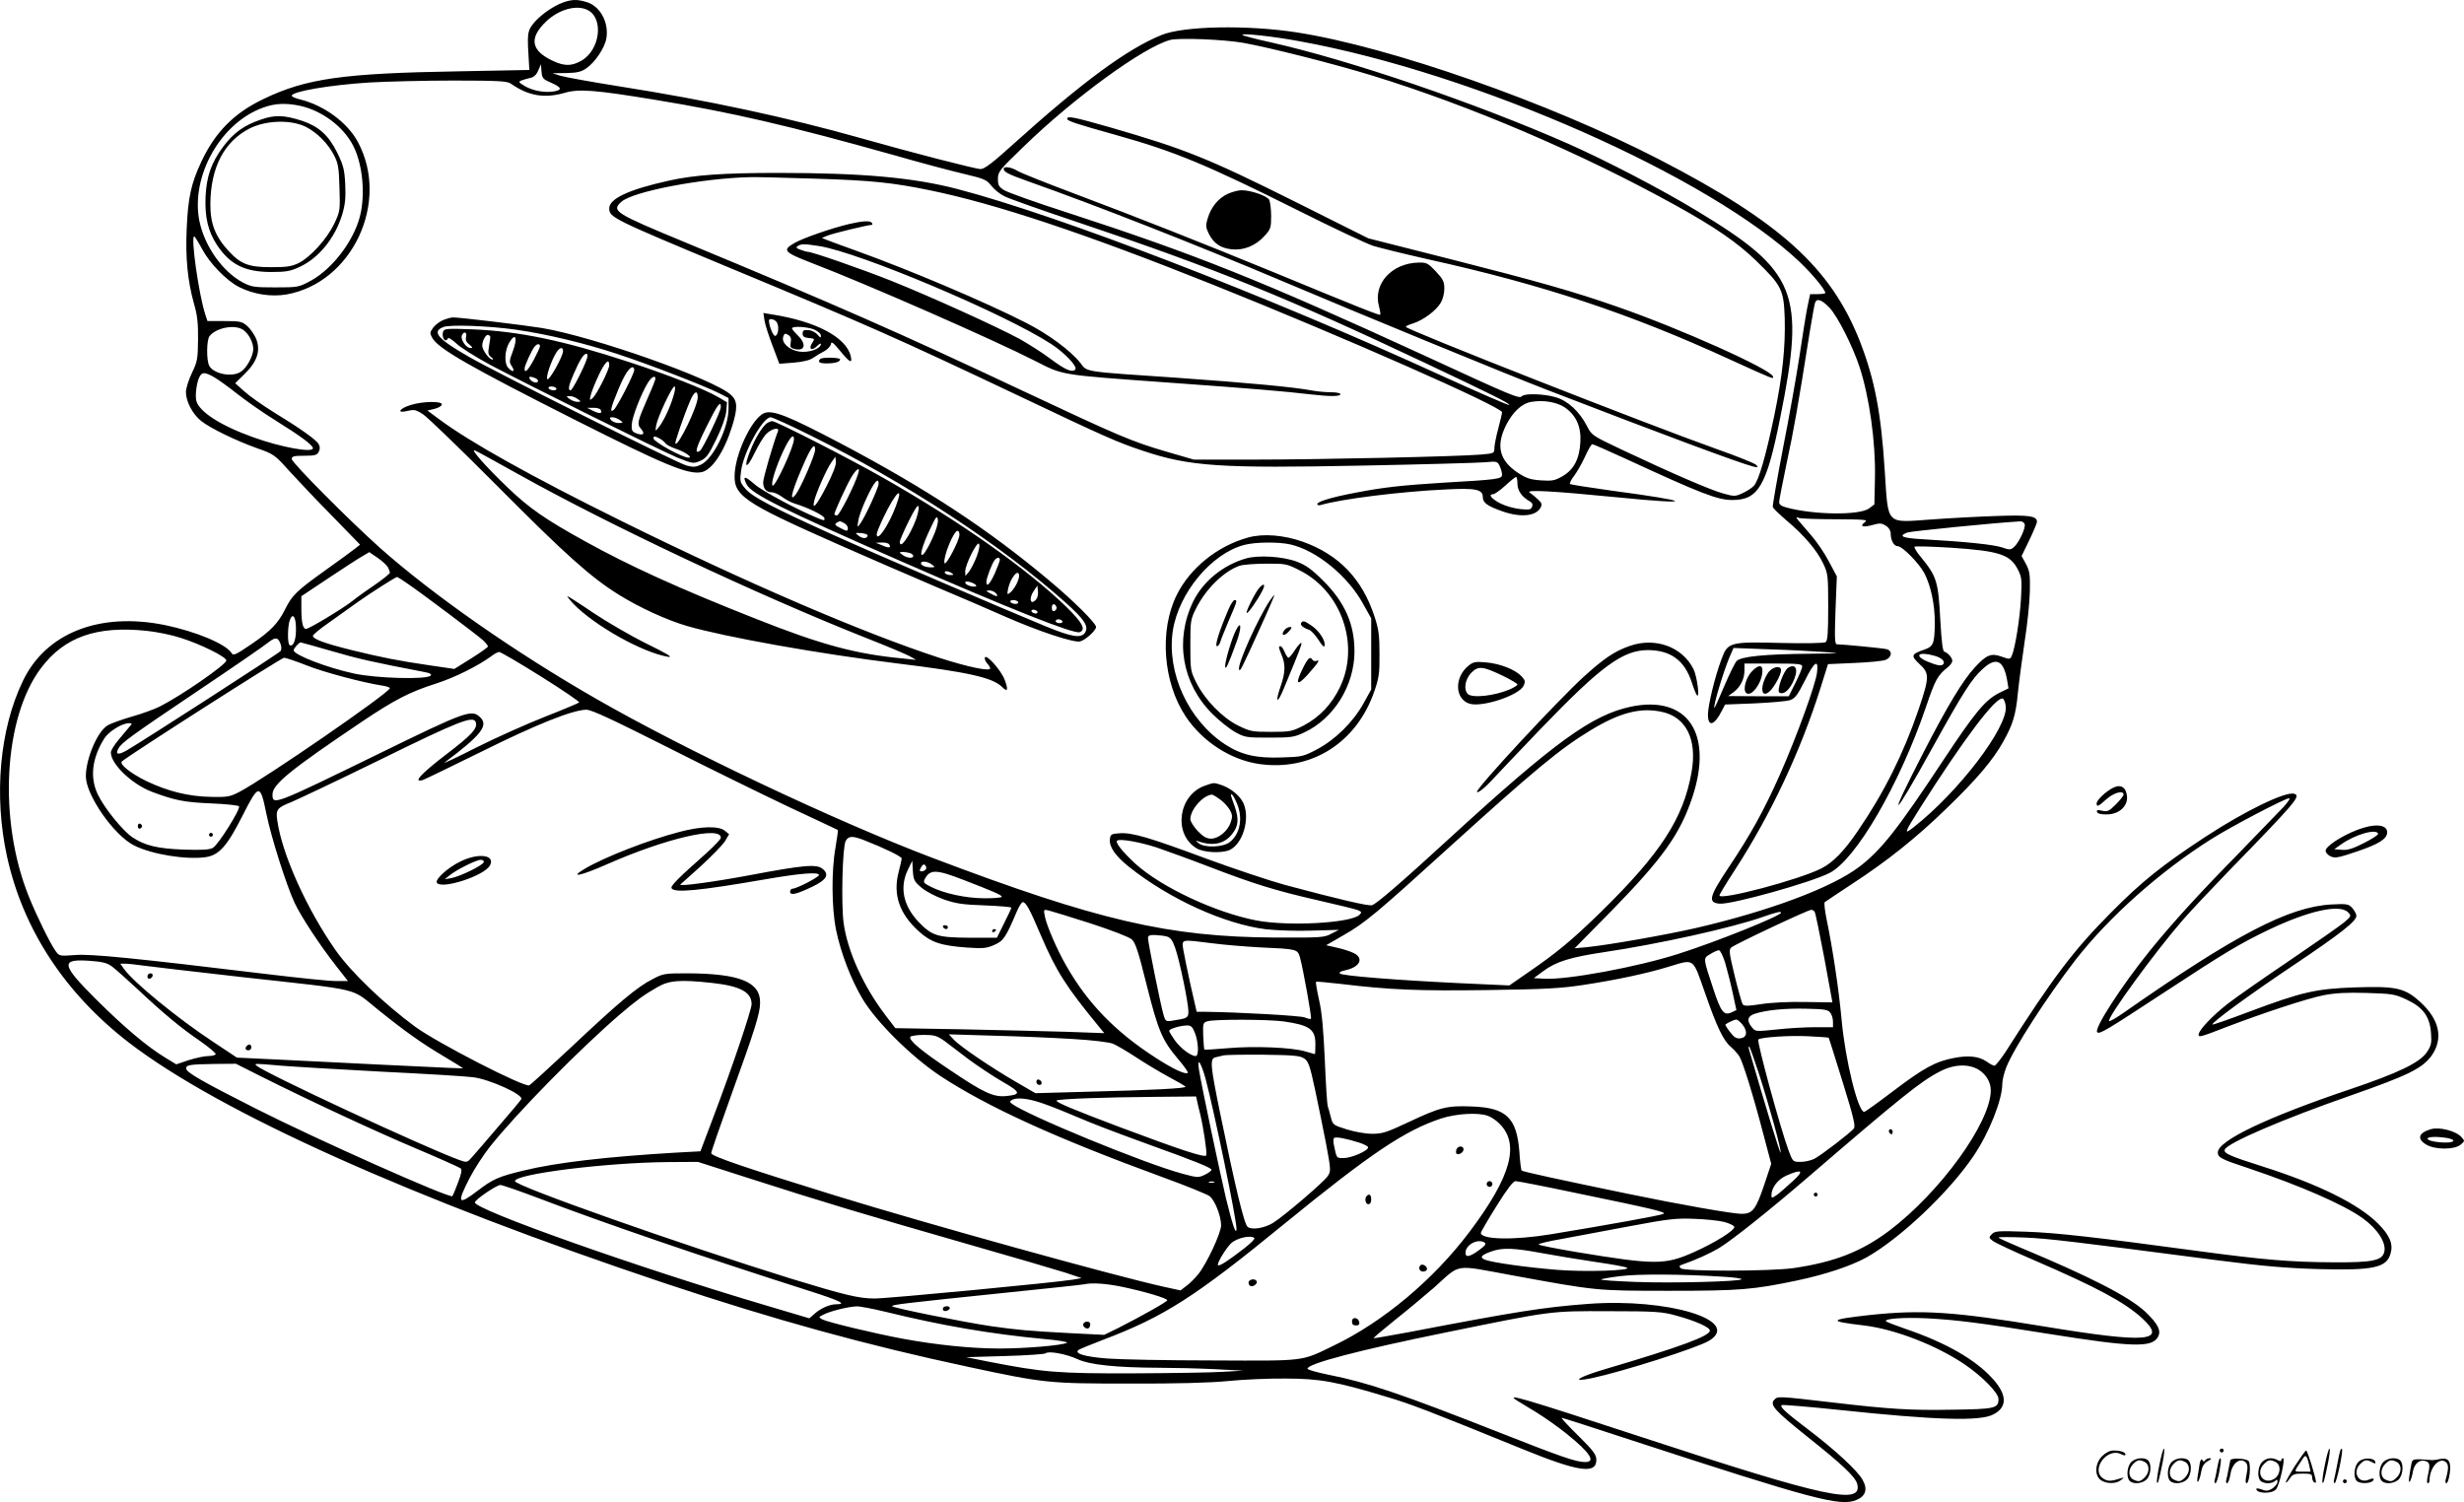 <svg version="1.0" xmlns="http://www.w3.org/2000/svg"
  viewBox="0 0 1280.554 780.654"
 preserveAspectRatio="xMidYMid meet">
<g transform="translate(-0.375,780.865) scale(0.1,-0.1)"
fill="#000000" stroke="none">
<path d="M2928 7795 c-54 -20 -123 -70 -155 -112 -29 -38 -30 -51 -20 -208 l2
-30 -367 -7 c-601 -10 -792 -37 -1013 -143 -154 -73 -253 -173 -325 -327 -53
-113 -69 -186 -76 -348 -7 -151 5 -272 38 -390 17 -58 22 -100 21 -185 -1
-101 -3 -115 -32 -175 -17 -36 -31 -80 -31 -99 0 -49 35 -115 79 -150 48 -38
177 -101 291 -142 86 -30 92 -34 167 -118 43 -47 143 -153 223 -234 l145 -149
-25 -20 c-14 -11 -83 -62 -155 -113 -148 -106 -173 -129 -209 -202 -37 -74
-74 -113 -177 -183 -76 -52 -93 -60 -100 -48 -27 48 -184 114 -348 148 -340
69 -620 -41 -739 -292 -120 -249 -151 -594 -82 -910 83 -379 301 -712 635
-969 470 -361 1472 -811 2785 -1250 566 -189 1049 -322 1575 -434 397 -85 419
-87 835 -87 247 -1 423 4 515 13 77 8 212 14 300 13 178 0 264 -16 525 -95
125 -37 214 -71 710 -273 287 -117 380 -130 380 -55 0 27 -14 47 -94 126 -52
51 -91 93 -86 93 4 0 167 -52 361 -116 953 -311 1086 -346 1171 -311 48 20 59
56 32 104 -25 47 -144 157 -284 263 -117 89 -147 116 -137 126 3 3 137 -8 299
-25 500 -53 731 -60 800 -24 75 37 74 103 -4 188 -90 99 -243 186 -448 256
-52 18 -99 36 -104 40 -16 14 88 22 214 16 149 -8 272 -23 645 -83 414 -66
518 -69 551 -18 23 34 5 71 -65 137 -85 78 -286 181 -648 332 -62 26 -113 49
-113 52 0 3 60 3 133 0 124 -5 248 -20 1002 -118 242 -31 357 -41 525 -46 290
-8 358 7 378 82 14 49 -5 94 -66 155 -103 102 -309 204 -599 296 -173 55 -204
69 -197 88 13 34 301 158 654 281 300 105 372 141 420 206 63 88 43 188 -57
279 -81 74 -125 84 -338 77 -205 -7 -276 -23 -551 -126 -103 -39 -189 -69
-192 -67 -8 8 191 154 418 306 249 167 330 231 330 259 0 9 -10 28 -21 40 -20
22 -28 23 -108 19 -222 -12 -499 -156 -1088 -568 -35 -24 -65 -41 -68 -38 -14
13 239 360 381 523 43 50 151 164 239 255 352 362 377 391 343 403 -43 15
-256 -88 -462 -223 -223 -146 -333 -234 -491 -394 -195 -196 -303 -339 -548
-724 -26 -39 -52 -72 -58 -72 -6 0 -24 9 -40 21 -40 28 -95 34 -171 19 -95
-18 -157 -52 -314 -171 -79 -60 -147 -109 -152 -109 -32 0 -98 268 -117 475
-15 163 -47 376 -80 534 -8 41 -12 78 -8 81 5 4 67 45 138 92 186 121 339 243
498 398 155 150 238 248 291 343 51 91 66 139 77 257 6 58 22 177 35 265 14
88 26 205 27 260 2 86 -1 106 -20 142 l-23 42 40 82 c22 46 40 89 40 96 0 30
-42 36 -209 30 -91 -3 -243 -11 -338 -18 -242 -17 -225 -34 -244 251 -19 305
-53 478 -129 674 -150 382 -414 621 -1043 946 -572 295 -1396 584 -1882 660
-258 40 -588 34 -704 -13 -179 -72 -417 -248 -775 -571 -104 -94 -146 -126
-166 -126 -26 0 -359 86 -620 160 -382 108 -800 198 -1259 270 -145 23 -282
48 -305 55 l-41 13 71 1 c56 1 78 6 104 24 45 30 97 107 105 156 14 83 -32
168 -103 189 -49 15 -77 14 -124 -3z m131 -39 c84 -44 63 -208 -34 -263 -49
-28 -87 -29 -145 -2 -117 53 -129 119 -38 206 66 63 159 89 217 59z m3700
-162 c917 -167 2131 -703 2599 -1148 65 -62 132 -143 132 -160 0 -3 -18 -6
-39 -6 l-40 0 -15 -72 c-8 -40 -26 -155 -41 -255 -15 -99 -53 -313 -85 -474
-31 -162 -55 -299 -53 -306 3 -7 35 -38 71 -69 90 -75 160 -157 191 -224 25
-53 26 -63 26 -228 0 -137 -3 -175 -14 -181 -8 -5 -111 -7 -230 -4 -267 7
-278 4 -310 -83 -34 -89 -71 -242 -71 -290 0 -66 34 -56 73 22 l16 31 153 6
c85 4 168 11 185 17 26 9 39 27 75 98 51 103 74 119 65 46 -7 -63 -108 -339
-192 -529 -83 -187 -153 -314 -267 -484 -102 -153 -110 -184 -47 -189 62 -5
471 109 570 159 138 69 365 461 502 863 49 144 60 164 115 208 12 10 22 24 22
32 0 16 -23 42 -42 48 -8 3 -14 53 -20 158 -11 208 -18 231 -101 333 -22 26
-37 51 -33 54 3 4 89 1 190 -5 251 -17 307 -35 347 -114 20 -39 21 -53 16
-148 -6 -107 -30 -257 -47 -297 -9 -22 -11 -22 -51 -8 -57 21 -81 11 -141 -54
-63 -68 -143 -200 -272 -451 -188 -365 -161 -350 47 26 163 294 207 364 266
417 69 63 108 44 126 -60 l7 -42 -49 -24 c-73 -37 -126 -102 -289 -348 -237
-359 -324 -469 -437 -555 -144 -109 -465 -229 -847 -318 -162 -37 -459 -89
-569 -100 l-64 -6 189 192 c269 275 359 401 423 593 110 332 -25 532 -319 471
-202 -43 -394 -181 -945 -686 -256 -235 -379 -340 -401 -346 -20 -5 -178 32
-454 106 -80 22 -262 83 -404 135 -304 113 -388 137 -453 133 -44 -3 -48 -5
-51 -31 -5 -39 29 -88 101 -145 210 -167 495 -296 710 -323 55 -6 159 -10 238
-7 l141 4 -39 -20 c-36 -20 -53 -21 -293 -20 -553 3 -920 88 -1780 414 -504
191 -1288 562 -1750 828 -417 239 -844 537 -1119 781 -154 137 -461 445 -461
464 0 14 10 17 65 17 54 0 66 3 75 20 7 14 8 26 0 40 -12 23 -97 83 -238 169
-56 35 -123 82 -149 106 l-47 42 50 49 c65 64 83 120 59 182 -10 23 -31 53
-47 67 -27 23 -38 25 -118 25 l-88 0 -11 33 c-34 103 -77 407 -58 407 3 0 21
-28 39 -62 41 -78 128 -167 194 -201 75 -38 165 -52 245 -39 344 60 541 482
372 794 -54 100 -174 188 -296 219 -26 6 -47 15 -47 20 0 22 197 56 405 69 88
5 284 10 435 10 229 0 279 -3 297 -15 93 -65 175 -79 281 -49 74 22 159 15
470 -36 402 -66 698 -135 1243 -288 135 -39 298 -82 362 -97 106 -25 119 -31
142 -61 15 -19 45 -44 68 -55 22 -12 206 -77 407 -144 683 -229 1066 -385
1785 -725 345 -163 439 -210 432 -216 -3 -3 -157 64 -344 149 -912 418 -1997
836 -2523 973 -230 60 -495 84 -935 84 -281 0 -435 -11 -564 -40 -209 -46
-311 -94 -311 -144 0 -47 16 -55 618 -306 722 -300 872 -366 1507 -667 456
-217 516 -243 648 -287 244 -82 403 -92 1147 -77 311 6 594 14 630 17 64 6 66
5 78 -20 7 -15 12 -35 12 -45 0 -22 -26 -25 -305 -41 -210 -13 -312 -24 -451
-51 -128 -24 -204 -47 -204 -60 0 -6 8 -8 18 -5 105 31 413 70 652 81 154 8
190 0 190 -40 0 -30 25 -47 105 -75 93 -32 171 -24 195 20 9 17 7 24 -13 43
-13 12 -32 28 -43 35 -26 17 119 9 454 -24 415 -41 398 -22 -31 35 -114 16
-210 31 -214 34 -3 4 6 23 21 42 15 20 41 65 57 100 16 36 33 65 38 65 5 0 78
-32 163 -71 403 -186 487 -219 565 -219 135 0 178 73 249 430 131 648 86 759
-432 1072 -190 115 -471 261 -669 349 -476 210 -1137 436 -1549 528 -77 17
-142 34 -145 38 -11 11 160 -7 298 -33z m-294 -8 c139 -25 472 -109 670 -170
508 -156 1082 -401 1574 -673 207 -114 327 -197 424 -292 130 -126 141 -149
146 -295 4 -151 -11 -298 -54 -506 -44 -211 -81 -339 -106 -366 -11 -12 -38
-29 -60 -39 -37 -17 -43 -17 -100 -1 -65 18 -256 100 -519 224 -163 77 -164
78 -189 127 -39 75 -99 131 -162 149 -59 18 -160 21 -175 6 -15 -15 -38 -6
-521 217 -832 382 -1173 519 -1843 737 -162 52 -310 105 -327 116 -28 17 -33
26 -33 59 0 36 7 46 133 167 261 254 624 518 762 555 45 12 278 3 380 -15z
m-3600 -206 c57 -25 63 -38 20 -46 -49 -9 -114 3 -155 28 -32 19 -33 22 -15
29 11 4 32 10 46 13 18 4 31 17 40 38 l14 33 3 -38 c3 -35 8 -40 47 -57z
m-1303 -121 c115 -25 226 -108 277 -207 46 -90 62 -229 41 -343 -25 -135 -141
-294 -262 -360 -62 -33 -65 -34 -183 -34 -110 0 -124 2 -170 26 -107 57 -201
193 -226 324 -43 232 113 507 334 585 61 22 116 24 189 9z m2683 -379 c286 -9
395 -20 590 -60 345 -71 805 -224 1470 -490 675 -270 1505 -636 1505 -664 0
-6 -9 -45 -20 -86 -11 -41 -20 -87 -20 -102 0 -25 -2 -26 -72 -32 -117 -10
-836 -26 -1177 -26 l-313 0 -141 41 c-182 53 -249 82 -747 316 -639 301 -981
451 -1755 772 -367 152 -384 163 -333 210 57 54 422 124 673 129 28 1 181 -3
340 -8z m5267 -671 c42 -44 122 -203 157 -311 50 -154 83 -388 79 -572 l-3
-139 -28 -21 c-49 -36 -285 -34 -429 5 -26 7 -38 15 -38 28 0 10 18 101 39
202 36 167 58 289 121 688 12 73 24 139 27 147 9 24 35 15 75 -27z m-8244
-115 c28 -19 52 -65 52 -99 0 -36 -34 -99 -64 -118 -46 -31 -142 -12 -165 31
-15 28 -14 135 2 154 35 44 132 62 175 32z m-151 -246 c21 -12 74 -50 118 -85
44 -35 135 -99 203 -141 130 -81 192 -127 192 -143 0 -25 -166 5 -310 57 -169
60 -282 133 -296 190 -7 29 2 98 17 125 13 25 29 24 76 -3z m7018 -156 c60
-41 87 -101 82 -182 -5 -87 -34 -142 -92 -176 -40 -23 -54 -26 -113 -22 -55 4
-76 11 -119 39 -97 64 -116 140 -62 248 35 69 82 113 131 121 64 11 131 -1
173 -28z m-245 -397 c0 -36 23 -69 64 -92 13 -7 17 -16 12 -28 -5 -15 -15 -17
-62 -12 -31 3 -77 16 -102 29 -46 23 -66 48 -39 48 8 0 37 20 64 45 26 24 51
44 56 45 4 0 7 -16 7 -35z m1653 -185 c153 -1 170 -2 153 -15 -30 -22 -12 -29
39 -15 39 11 48 10 70 -4 16 -10 25 -26 25 -42 0 -34 17 -64 36 -64 24 0 108
-85 138 -139 34 -64 56 -166 55 -261 -1 -105 -7 -121 -53 -137 -70 -24 -73
-32 -27 -75 53 -49 53 -67 -4 -236 -79 -231 -179 -432 -316 -632 -71 -105
-130 -165 -190 -195 -116 -59 -529 -168 -529 -140 0 5 35 63 78 129 189 291
344 621 448 952 l38 121 136 6 c74 3 147 10 163 16 34 13 37 48 5 56 -22 5
-228 25 -257 25 -12 0 -13 28 -8 176 l7 177 -41 77 c-22 43 -64 104 -92 136
-29 33 -59 68 -67 78 -14 18 -13 19 3 13 10 -4 96 -7 190 -7z m983 -25 c7 -18
-29 -96 -55 -119 -18 -16 -23 -16 -64 -2 -43 14 -181 29 -409 42 -108 6 -131
16 -82 35 20 7 449 50 587 58 10 1 20 -6 23 -14z m-8506 -225 c5 -10 10 -23
10 -28 0 -5 -35 -33 -77 -62 -43 -29 -96 -67 -118 -85 -51 -40 -225 -145 -241
-145 -16 0 -24 33 -24 107 l0 63 138 92 c75 50 155 102 176 114 l39 23 44 -30
c23 -16 47 -38 53 -49z m98 -82 c76 -51 365 -269 395 -296 15 -14 27 -29 27
-33 0 -4 -39 -32 -87 -62 l-88 -55 -130 19 c-159 23 -254 42 -408 80 -136 34
-197 56 -197 73 0 6 35 35 78 65 42 30 113 80 157 112 71 50 195 129 203 129
2 0 24 -14 50 -32z m-576 -243 c0 -55 -15 -90 -33 -79 -12 7 -11 97 1 130 16
42 33 15 32 -51z m-776 -5 c51 -5 129 -21 175 -36 103 -32 239 -99 239 -118 0
-21 -234 -183 -347 -240 -29 -14 -94 -38 -145 -52 -51 -15 -108 -35 -126 -46
-52 -32 -112 -172 -112 -264 0 -97 145 -306 250 -359 92 -47 273 -76 374 -61
69 11 110 57 190 215 85 168 92 168 124 11 25 -123 104 -372 147 -464 34 -72
130 -218 212 -323 l65 -83 -64 0 c-35 0 -191 16 -348 35 -697 84 -923 107
-1007 100 -80 -6 -81 -6 -101 22 -29 41 -98 182 -138 281 -161 399 -132 932
64 1190 122 161 288 219 548 192z m698 -75 c3 -11 2 -25 -2 -30 -7 -11 -721
-471 -799 -516 -45 -26 -61 -22 -44 9 16 30 58 61 416 302 182 122 346 235
365 251 37 29 51 26 64 -16z m263 -30 c136 -40 217 -58 472 -107 40 -7 50 -13
42 -21 -21 -21 -281 -14 -397 11 -139 30 -314 97 -314 121 0 10 28 41 36 41 2
0 75 -20 161 -45z m7758 -5 c95 -7 91 -7 -75 -9 -235 -2 -358 -14 -381 -38 -9
-10 -38 -69 -64 -130 -26 -62 -49 -113 -51 -113 -10 0 46 187 78 263 l21 48
186 -7 c102 -3 231 -10 286 -14z m-6670 -127 c112 -70 201 -131 199 -135 -2
-3 -82 -37 -177 -74 -94 -37 -255 -109 -357 -160 -102 -52 -176 -87 -165 -78
187 140 228 191 186 233 -45 45 -71 36 -529 -188 -547 -267 -552 -269 -552
-211 0 52 92 127 465 378 170 114 247 154 385 198 97 31 217 91 287 142 15 12
34 22 41 22 8 0 105 -57 217 -127z m7244 107 c35 -10 54 -28 45 -42 -8 -13
-32 -9 -85 13 -72 32 -43 53 40 29z m-8463 -49 c89 -36 297 -91 397 -106 20
-3 37 -9 37 -13 -1 -23 -648 -469 -782 -539 -48 -25 -62 -28 -148 -26 -116 2
-224 29 -335 82 -82 40 -142 88 -128 102 28 27 829 539 843 539 10 0 62 -18
116 -39z m7774 -6 c0 -9 -16 -47 -35 -85 l-35 -70 -158 0 -157 1 28 20 c36 27
57 69 57 114 l0 35 150 0 c128 0 150 -2 150 -15z m1058 -209 c9 -109 -244
-442 -478 -626 -54 -43 -50 -31 31 97 230 363 396 582 431 571 7 -3 14 -21 16
-42z m-6957 -210 c211 -107 497 -247 634 -312 138 -64 251 -118 253 -119 2 -2
-4 -43 -12 -91 -22 -123 -20 -316 3 -429 25 -120 77 -256 137 -357 72 -121
254 -301 404 -401 245 -161 599 -323 1160 -528 118 -43 226 -87 240 -97 27
-21 59 -100 60 -151 0 -40 -74 -199 -119 -255 -17 -21 -45 -49 -62 -61 l-30
-23 -87 19 c-246 54 -1231 327 -1707 474 -467 144 -645 205 -645 220 0 8 47
144 104 302 123 340 149 423 150 478 3 110 -105 154 -380 155 -116 0 -124 -1
-180 -31 -78 -39 -180 -125 -425 -356 -110 -103 -207 -191 -214 -195 -23 -14
-478 220 -593 304 -163 120 -334 284 -414 398 -150 214 -278 498 -303 673 -9
58 -1 68 73 97 31 13 241 112 465 222 407 200 480 228 493 194 12 -32 -20 -67
-158 -172 -128 -98 -171 -146 -116 -129 11 4 150 71 308 149 284 141 470 215
541 216 27 0 130 -48 420 -194z m5169 183 c127 -27 185 -143 155 -313 -42
-240 -160 -422 -471 -727 -152 -148 -228 -211 -378 -314 l-98 -68 -262 12
c-330 16 -607 38 -619 50 -5 5 4 12 25 16 78 16 103 62 48 90 -16 8 -55 21
-87 28 l-57 13 90 52 c111 63 175 117 546 454 447 405 578 514 738 611 151 92
260 120 370 96z m-7962 -76 c-8 -10 -33 -40 -56 -67 -23 -27 -42 -57 -42 -68
0 -60 108 -164 212 -204 119 -45 169 -55 311 -61 76 -3 140 -10 143 -15 9 -14
-109 -202 -136 -216 -18 -10 -58 -12 -150 -9 -137 5 -204 21 -268 64 -50 34
-144 149 -179 221 -43 88 -32 189 33 293 23 36 92 79 128 79 17 0 18 -2 4 -17z
m11192 -420 c-25 -26 -131 -136 -235 -243 -214 -218 -343 -361 -457 -501 -147
-182 -293 -407 -275 -425 12 -12 45 8 344 204 320 210 400 258 553 331 205 97
364 132 407 88 17 -18 17 -20 -19 -51 -20 -17 -146 -105 -280 -196 -133 -90
-280 -192 -325 -227 -81 -63 -153 -139 -153 -162 0 -15 11 -12 150 42 192 73
414 146 499 163 63 12 119 15 225 12 133 -4 146 -6 208 -35 85 -40 120 -88
126 -174 4 -51 1 -65 -21 -98 -37 -55 -146 -108 -404 -195 -427 -144 -683
-266 -683 -327 0 -26 16 -35 165 -84 264 -89 490 -187 588 -258 77 -55 124
-128 112 -175 -11 -45 -61 -55 -261 -54 -223 1 -366 13 -694 57 -540 73 -751
97 -905 102 -146 5 -163 4 -179 -12 -17 -18 -17 -19 5 -36 13 -10 109 -55 214
-100 329 -142 469 -218 560 -300 135 -124 31 -133 -510 -44 -467 77 -634 88
-905 59 -214 -24 -218 -32 -30 -54 160 -19 376 -102 525 -203 91 -62 175 -148
175 -179 0 -49 -16 -53 -244 -56 -212 -4 -325 3 -621 38 -283 33 -281 32 -299
15 -27 -27 -2 -55 169 -192 184 -146 251 -210 261 -247 28 -111 -162 -71
-1091 234 -662 217 -746 242 -673 197 12 -7 58 -35 100 -61 42 -26 113 -76
156 -111 120 -97 151 -145 94 -145 -47 0 -122 26 -442 152 -512 202 -690 262
-893 302 -59 12 -108 26 -108 31 -2 26 269 97 721 189 554 113 538 111 845
110 243 0 278 -3 347 -22 103 -28 178 -61 178 -79 0 -28 -155 -85 -544 -200
-142 -42 -185 -71 -69 -47 163 35 550 158 610 195 170 105 -215 222 -629 191
-230 -17 -375 -40 -933 -147 -99 -18 -181 -33 -182 -31 -2 2 47 43 109 93 62
49 154 126 205 170 142 127 97 120 408 63 437 -80 433 -80 816 -80 366 0 436
6 664 54 150 32 278 75 360 120 175 99 426 336 555 526 81 120 150 292 150
377 0 18 9 55 20 83 39 100 210 364 359 558 174 224 443 464 711 632 101 64
379 209 400 210 8 0 -5 -20 -30 -47z m-7368 -174 c97 -38 188 -82 188 -92 0
-5 -7 -37 -16 -71 -30 -116 3 -215 104 -307 64 -58 114 -75 250 -85 86 -6 104
-4 144 14 47 21 58 36 117 175 11 26 25 47 30 47 17 0 37 -38 94 -172 81 -189
131 -267 306 -480 l24 -29 -194 7 c-107 3 -351 9 -543 13 l-349 6 -52 68
c-114 150 -197 332 -217 480 -13 100 -6 394 11 425 15 27 36 28 103 1z m1513
-35 c44 -15 166 -59 270 -99 237 -91 343 -124 570 -176 98 -22 190 -45 204
-50 22 -9 23 -12 10 -25 -44 -43 -370 -61 -537 -29 -212 41 -494 173 -628 295
-67 62 -107 112 -94 120 17 10 115 -7 205 -36z m-1223 -208 c23 -20 73 -46
117 -62 64 -22 98 -27 214 -31 75 -3 137 -8 137 -12 0 -3 -17 -40 -38 -81
l-37 -75 -145 0 c-164 1 -193 10 -262 82 -81 85 -100 182 -55 273 l22 45 3
-52 c3 -47 7 -56 44 -87z m24 95 c-4 -6 -14 -11 -22 -11 -12 0 -13 4 -3 21 7
14 14 18 21 11 6 -6 7 -15 4 -21z m194 -55 c153 -59 200 -79 200 -88 0 -5 -40
-8 -88 -8 -97 0 -213 25 -281 60 -36 18 -40 23 -31 40 27 51 58 51 200 -4z
m663 -227 c107 -35 198 -70 212 -82 20 -18 34 -60 78 -237 60 -239 81 -288
163 -385 31 -36 54 -69 51 -72 -11 -11 -76 19 -167 78 -211 136 -354 284 -465
479 -48 83 -102 209 -111 256 -7 37 -7 37 22 30 16 -4 114 -34 217 -67z m3762
60 c4 -6 26 -114 50 -240 l42 -230 -141 2 c-79 2 -180 -3 -229 -11 -73 -11
-90 -11 -97 0 -4 7 -23 73 -41 147 -28 116 -31 135 -18 147 17 16 399 196 416
196 6 0 15 -5 18 -11z m-175 -4 c0 -16 -341 -153 -534 -214 -212 -68 -579
-136 -696 -129 l-55 3 50 37 c66 49 141 72 315 98 283 42 663 126 825 183 74
26 95 30 95 22z m-3191 -124 c18 -5 29 -20 43 -61 23 -66 68 -285 68 -328 0
-33 -5 -36 -77 -47 -41 -7 -42 -6 -53 32 -15 52 -80 374 -80 396 0 13 8 17 38
16 20 -1 48 -4 61 -8z m236 -35 c61 -8 171 -17 245 -21 197 -9 197 -9 210 -53
16 -57 62 -313 57 -318 -2 -3 -17 0 -33 7 -24 9 -346 27 -515 29 l-46 0 -32
140 c-17 78 -34 161 -38 185 -7 53 -14 52 152 31z m2665 -103 c11 -38 29 -108
39 -156 l19 -88 -25 -12 c-40 -18 -55 1 -94 119 -55 167 -55 161 -17 184 18
11 38 20 45 20 7 0 22 -30 33 -67z m-8382 -19 c18 -14 74 -64 125 -111 138
-130 230 -206 328 -273 49 -34 87 -66 84 -71 -4 -5 -22 -9 -40 -9 -19 0 -64
-10 -100 -21 l-65 -22 -56 34 c-94 57 -213 157 -356 299 -187 186 -193 216
-38 205 69 -5 91 -11 118 -31z m8277 -136 c63 -181 96 -249 136 -282 14 -12
33 -33 42 -47 18 -28 73 -204 127 -412 l39 -147 -35 -105 c-45 -134 -62 -155
-119 -155 -47 0 -325 49 -595 105 -334 69 -543 114 -548 120 -3 3 -9 47 -12
99 -14 176 -68 228 -248 234 -128 5 -164 -4 -327 -81 -115 -54 -137 -61 -190
-61 -34 0 -91 10 -132 23 -71 22 -73 24 -83 64 -6 23 -13 49 -16 57 -3 8 -10
116 -15 239 -7 157 -15 250 -30 313 -11 50 -18 92 -16 94 2 2 59 -3 128 -11
256 -31 403 -37 764 -32 299 4 384 9 500 27 166 25 330 60 440 94 137 41 124
51 190 -136z m-8115 142 c36 -5 268 -32 515 -60 632 -70 559 -53 701 -167 144
-116 227 -175 350 -248 52 -31 94 -57 94 -58 0 -2 -47 0 -420 18 -162 8 -398
20 -525 26 l-230 11 -125 83 c-181 119 -413 309 -461 377 l-20 28 28 0 c15 0
57 -5 93 -10z m2955 -90 c146 -16 205 -48 205 -110 0 -30 -102 -332 -198 -585
l-68 -180 -129 -7 c-356 -21 -618 -51 -790 -93 -129 -31 -159 -44 -239 -105
-102 -78 -110 -67 -41 67 25 48 73 122 106 163 141 177 463 504 674 686 87 74
125 102 195 142 62 36 119 40 285 22z m5811 -155 c8 -10 14 -31 14 -47 l0 -28
-92 0 c-51 0 -142 -5 -202 -12 -108 -11 -109 -11 -127 11 -29 35 -24 58 15 71
59 19 157 29 270 26 93 -2 111 -5 122 -21z m-2841 -45 c135 -19 165 -41 165
-117 0 -29 -1 -53 -2 -53 -2 0 -24 7 -50 14 -69 21 -265 29 -402 17 -66 -6
-121 -9 -123 -7 -2 2 -4 34 -6 71 -2 66 -1 69 23 76 38 11 316 10 395 -1z
m2385 -17 c28 -36 23 -67 -12 -71 -20 -2 -32 5 -53 33 -15 19 -26 37 -24 39
12 10 46 25 56 26 6 0 21 -12 33 -27z m-2846 -43 c19 -49 21 -120 4 -120 -25
0 -78 40 -108 81 -16 23 -30 46 -30 50 0 10 55 27 91 28 22 1 30 -6 43 -39z
m-1301 -42 c24 -18 81 -61 125 -95 45 -33 122 -85 172 -114 100 -57 103 -69
22 -77 -66 -6 -117 18 -292 136 -147 98 -215 155 -205 172 3 5 35 10 69 10 56
0 69 -4 109 -32z m662 11 c105 -6 194 -17 213 -25 18 -7 70 -38 115 -67 45
-30 121 -76 169 -102 49 -26 90 -50 93 -54 5 -9 -168 -18 -530 -27 l-250 -7
-100 58 c-128 74 -293 186 -325 221 l-25 27 230 -7 c127 -3 311 -11 410 -17z
m3932 7 c2 -1 34 -105 73 -230 58 -187 68 -231 58 -243 -20 -24 -170 -139
-205 -157 -18 -9 -50 -16 -72 -16 -39 0 -40 1 -61 57 -43 115 -167 570 -158
579 12 12 164 22 258 17 58 -3 106 -6 107 -7z m-363 -184 c57 -177 118 -400
114 -414 -3 -8 -76 231 -164 535 -3 9 -3 17 0 17 3 0 25 -62 50 -138z m-2363
76 c22 -14 30 -35 57 -161 17 -80 43 -208 58 -285 25 -135 25 -141 8 -166 -19
-30 -230 -210 -284 -243 -46 -28 -110 -38 -132 -21 -18 14 -63 201 -142 586
-53 259 -56 290 -23 296 12 3 31 7 42 10 11 2 103 4 205 3 155 -2 190 -5 211
-19z m-512 -105 c45 -169 162 -734 161 -781 -1 -39 -21 21 -55 160 -34 144
-127 585 -140 667 -11 70 10 40 34 -46z m-4908 11 c262 -131 589 -283 804
-374 121 -51 225 -98 232 -103 9 -7 6 -25 -13 -75 -13 -36 -27 -68 -29 -70
-13 -14 -712 298 -1020 454 -275 139 -359 187 -363 207 -4 21 15 24 146 26
l112 1 131 -66z m104 56 c61 -5 295 -19 520 -31 226 -11 440 -24 477 -29 85
-10 264 -91 251 -114 -4 -7 -57 -71 -118 -141 -60 -71 -122 -142 -137 -159
-26 -30 -27 -30 -65 -17 -175 63 -1021 456 -1057 492 -12 11 -8 11 129 -1z
m8822 -21 c39 -24 63 -65 63 -107 0 -167 -263 -530 -528 -730 -146 -109 -285
-163 -497 -194 -120 -17 -569 -18 -586 -1 -10 10 -8 14 7 19 72 25 142 57 190
85 68 41 255 190 459 365 487 419 590 502 689 553 73 39 150 42 203 10z
m-4061 -166 c3 -16 10 -44 15 -63 17 -70 37 -203 32 -216 -5 -14 -128 26 -445
145 -247 93 -340 132 -333 140 9 8 245 17 512 19 l213 2 6 -27z m-841 3 c28
-7 106 -36 174 -65 144 -61 200 -82 416 -161 245 -88 325 -121 325 -131 0 -5
-16 -17 -35 -26 -33 -16 -39 -15 -114 5 -196 52 -818 308 -889 365 -11 8 -11
12 0 18 19 13 66 11 123 -5z m2352 -77 c15 -5 41 -22 56 -37 112 -106 67 -275
-153 -567 -187 -248 -449 -467 -705 -590 -172 -83 -138 -79 -625 -77 -239 0
-487 5 -551 10 -115 9 -170 25 -152 43 5 5 63 29 129 54 319 121 478 223 939
600 452 369 631 489 820 551 77 25 194 32 242 13z m-672 -138 c28 -9 50 -20
49 -26 -1 -18 -87 -55 -126 -55 -40 0 -37 -4 -53 74 -2 12 -2 26 2 30 8 8 61
-2 128 -23z m-3172 -185 c372 -120 629 -197 1132 -341 242 -69 476 -138 520
-152 l80 -27 -45 -8 c-90 -15 -959 -98 -1031 -98 -82 0 -156 18 -437 104 -564
175 -1432 481 -1432 506 0 37 470 96 793 99 l158 1 262 -84z m5427 -17 c-30
-28 -67 -60 -82 -71 -25 -17 -28 -17 -28 -3 0 41 32 83 78 104 83 36 94 26 32
-30z m-3007 -6 c-7 -2 -19 -2 -25 0 -7 3 -2 5 12 5 14 0 19 -2 13 -5z m1878
-54 c406 -84 475 -100 458 -109 -14 -8 -286 -57 -584 -106 -194 -32 -365 -28
-365 7 0 5 36 67 81 139 56 90 87 130 99 130 11 0 150 -27 311 -61z m-5382
-30 c319 -122 846 -303 1399 -479 163 -52 199 -70 142 -70 -35 0 -84 -22 -117
-53 l-23 -20 -212 63 c-675 199 -1538 505 -1526 540 5 17 112 89 132 90 10 0
102 -32 205 -71z m6155 -121 c27 -7 51 -19 53 -25 6 -17 -99 -83 -214 -134
-148 -65 -199 -65 -610 3 -106 18 -193 35 -193 39 0 4 53 17 118 28 64 12 223
42 352 66 207 39 247 43 340 39 58 -2 127 -9 154 -16z m-2441 -84 c4 -4 -19
-27 -51 -52 -81 -63 -131 -96 -138 -89 -8 8 41 88 68 114 30 28 104 44 121 27z
m1196 -23 c10 -7 4 -16 -29 -40 -48 -35 -70 -39 -70 -14 0 42 63 76 99 54z
m297 -55 c71 -13 197 -34 279 -46 83 -12 156 -25 164 -30 28 -15 -221 -23
-364 -11 -161 13 -335 38 -372 52 -32 12 -22 25 33 44 56 20 115 18 260 -9z
m946 -123 c54 -3 95 -9 93 -13 -8 -12 -357 -21 -549 -14 -103 4 -184 9 -181
13 3 3 47 11 98 17 90 12 323 11 539 -3z m-3123 -53 c118 -25 231 -59 231 -69
0 -8 -134 -83 -256 -145 l-72 -35 -178 9 c-211 11 -275 17 -409 36 -143 21
-515 96 -515 104 0 8 58 15 590 70 217 22 402 42 410 44 39 9 113 4 199 -14z
m-1234 -129 c295 -72 543 -115 829 -142 70 -6 122 -15 115 -19 -25 -14 -217
-30 -352 -30 -144 0 -330 19 -502 51 -146 27 -390 86 -417 100 -21 12 -21 12
5 25 33 18 131 42 172 43 17 1 84 -12 150 -28z m998 -246 c65 -30 200 -44 428
-45 69 0 195 -3 280 -7 l154 -8 -105 -6 c-58 -4 -269 -7 -470 -8 -390 -1 -463
5 -750 61 l-115 23 203 6 c111 3 206 10 210 14 13 14 107 -3 165 -30z M3977
6143 c3 -21 22 -80 42 -132 l35 -93 76 6 c48 4 84 13 100 25 14 10 39 25 57
34 17 9 33 26 35 37 2 16 11 10 48 -35 50 -61 65 -69 55 -27 -24 98 -180 181
-412 217 l-42 7 6 -39z m62 -7 c15 -18 11 -68 -6 -73 -10 -4 -33 52 -33 80 0
12 27 8 39 -7z m196 -40 c20 -9 35 -22 35 -32 0 -13 -3 -12 -17 5 -10 12 -31
23 -48 24 -24 2 -30 -2 -30 -18 0 -15 8 -21 32 -23 32 -3 32 -4 17 -27 -20
-31 -1 -42 26 -15 11 11 20 16 20 11 0 -21 -46 -41 -92 -41 -60 0 -115 42
-104 78 6 18 10 20 26 10 14 -9 17 -19 13 -40 -4 -23 -1 -28 20 -33 54 -14 64
25 17 70 -16 16 -30 32 -30 37 0 13 78 9 115 -6z M2311 6147 c-19 -7 -43 -25
-55 -40 -19 -26 -19 -30 -6 -54 31 -56 191 -148 745 -428 464 -234 586 -285
656 -270 54 12 117 107 158 239 29 94 28 131 -6 162 -88 82 -711 302 -983 348
-85 14 -440 57 -465 55 -5 0 -25 -5 -44 -12z m376 -52 c165 -24 362 -72 528
-127 162 -53 451 -165 528 -204 l47 -24 0 -55 c0 -100 -79 -260 -143 -291 -27
-13 -41 -14 -75 -5 -51 14 -971 474 -1131 565 -164 94 -195 131 -133 155 35
14 238 6 379 -14z M2307 6086 c-7 -18 1 -46 13 -46 5 0 10 5 12 11 2 5 21 -7
44 -28 22 -21 100 -70 174 -110 218 -115 888 -447 975 -483 78 -31 82 -32 117
-17 32 14 43 28 84 112 29 59 49 116 52 145 l4 48 -46 27 c-70 41 -258 115
-466 183 -338 111 -569 159 -811 169 -129 5 -146 4 -152 -11z m119 -28 c-4
-17 1 -28 17 -40 18 -15 19 -18 5 -18 -22 0 -52 45 -44 65 9 24 29 18 22 -7z
m126 -1 c0 -4 -3 -26 -7 -49 -6 -34 -4 -44 11 -55 10 -7 13 -13 7 -13 -17 0
-53 50 -53 72 0 26 19 60 31 56 6 -2 11 -7 11 -11z m118 -71 c-20 -53 -21 -59
-6 -81 18 -28 6 -34 -18 -9 -23 22 -20 92 5 133 32 53 44 25 19 -43z m140 23
c0 -6 -15 -38 -32 -70 -31 -57 -48 -73 -48 -46 0 15 37 96 52 114 13 16 28 17
28 2z m120 -25 c0 -27 -72 -156 -82 -146 -9 9 21 98 48 140 17 26 34 29 34 6z
m125 -36 c-12 -42 -76 -168 -86 -168 -15 0 -10 26 17 87 31 71 51 103 65 103
6 0 8 -9 4 -22z m115 -37 c0 -24 -66 -155 -87 -172 -15 -13 -16 -11 -9 16 4
17 22 63 41 103 33 70 55 91 55 53z m130 -25 c0 -20 -89 -193 -106 -207 -23
-19 -17 8 21 100 33 81 59 121 77 121 4 0 8 -6 8 -14z m-516 -42 c9 -3 16 -10
16 -15 0 -14 -26 -10 -40 6 -13 16 -3 20 24 9z m626 -4 c0 -5 -18 -51 -41
-102 -52 -119 -56 -134 -34 -158 23 -26 12 -37 -23 -24 -23 9 -27 15 -25 47 2
39 49 159 83 215 19 31 40 43 40 22z m-515 -50 c3 -5 -3 -10 -14 -10 -11 0
-23 5 -26 10 -3 6 3 10 14 10 11 0 23 -4 26 -10z m608 -42 c-17 -58 -52 -132
-78 -163 -16 -19 -16 -19 -11 13 8 44 82 202 95 202 6 0 4 -21 -6 -52z m127
-4 c0 -46 -101 -256 -116 -241 -5 5 45 149 76 221 21 51 40 60 40 20z m-624
-9 c19 -14 19 -14 -2 -15 -11 0 -29 7 -40 15 -19 14 -19 14 2 15 11 0 29 -7
40 -15z m744 -42 c0 -23 -94 -218 -109 -228 -30 -18 -21 14 34 125 57 115 75
140 75 103z m-625 -14 c13 -19 -5 -23 -38 -6 l-32 16 32 0 c17 1 35 -4 38 -10z
m101 -54 c18 -14 18 -14 -7 -15 -15 0 -32 7 -39 15 -10 12 -9 15 7 15 10 0 28
-7 39 -15z m207 -96 c12 -7 25 -18 30 -25 4 -7 29 -20 56 -29 45 -15 88 -45
63 -45 -32 0 -182 83 -182 100 0 13 6 13 33 -1z M4267 5943 c-16 -15 -5 -23
32 -23 44 0 71 8 71 21 0 10 -93 12 -103 2z M2139 5704 c-61 -18 -76 -46 -18
-31 35 8 44 7 82 -18 23 -15 200 -186 392 -379 345 -347 479 -468 626 -559
106 -66 250 -132 354 -162 206 -59 683 -144 1097 -195 366 -45 491 -73 540
-122 29 -29 33 -15 13 38 -19 50 -96 136 -103 115 -2 -7 3 -20 12 -30 9 -10
16 -21 16 -26 0 -17 -113 6 -265 55 -395 129 -998 388 -1650 710 -471 233
-790 411 -952 532 l-58 43 38 9 c20 5 37 15 37 23 0 18 -100 16 -161 -3z m557
-359 c481 -269 1249 -630 1809 -852 105 -41 206 -84 225 -94 l35 -20 -65 7
c-248 23 -427 71 -774 209 -391 154 -654 274 -881 400 -208 115 -289 171 -402
279 -110 105 -198 204 -172 194 9 -3 110 -59 225 -123z M3974 5661 c-58 -25
-140 -189 -151 -302 -12 -125 31 -156 542 -382 143 -63 368 -161 500 -217 132
-56 296 -126 365 -157 170 -75 355 -136 387 -128 28 7 83 57 83 75 0 20 -119
138 -245 243 -316 265 -634 474 -1082 711 -274 144 -354 176 -399 157z m241
-115 c497 -246 987 -567 1322 -865 103 -92 126 -127 106 -160 -20 -31 -68 -24
-206 33 -226 93 -890 378 -1117 481 -298 135 -404 190 -441 232 -29 34 -31 39
-24 92 11 96 112 281 154 281 9 0 102 -42 206 -94z M3988 5608 c-26 -22 -58
-75 -84 -139 -38 -93 -23 -106 20 -18 20 42 48 89 63 103 26 27 69 36 60 14
-27 -71 -77 -244 -77 -266 0 -33 16 -52 45 -52 12 0 36 -11 55 -25 19 -14 48
-29 65 -34 69 -21 150 -61 153 -75 3 -14 -1 -14 -35 0 -109 45 -288 141 -328
176 -51 45 -64 45 -41 -1 26 -50 186 -129 806 -401 555 -243 895 -378 925
-367 34 14 14 50 -72 134 -203 196 -547 439 -940 663 -174 100 -566 300 -586
300 -7 0 -20 -6 -29 -12z m142 -82 c0 -38 -97 -249 -111 -241 -11 8 17 98 57
183 32 67 54 91 54 58z m110 -55 c0 -26 -75 -199 -100 -231 -41 -53 -17 30 52
183 31 67 48 84 48 48z m60 -188 c-51 -100 -78 -132 -64 -75 11 44 65 165 88
197 l21 30 3 -25 c3 -15 -16 -64 -48 -127z m164 65 c-18 -61 -98 -218 -110
-218 -8 0 -14 3 -14 6 0 11 58 139 85 187 28 49 52 64 39 25z m106 -54 c0 -19
-71 -174 -95 -206 -17 -23 -17 -22 -10 17 3 22 24 77 46 123 37 78 59 102 59
66z m90 -115 c-38 -102 -100 -192 -100 -146 0 7 16 46 35 86 64 133 108 174
65 60z m105 -68 c-34 -90 -85 -162 -85 -118 0 7 21 56 47 108 31 63 48 88 51
75 2 -10 -4 -39 -13 -65z m84 -101 c-17 -39 -39 -76 -47 -82 -23 -20 -6 44 36
132 31 66 36 72 40 47 2 -17 -9 -55 -29 -97z m-458 80 c10 -6 19 -17 19 -25 0
-19 -4 -19 -42 1 -24 12 -28 18 -17 25 18 11 17 11 40 -1z m599 -60 c0 -31
-73 -169 -78 -147 -7 32 48 167 68 167 6 0 10 -9 10 -20z m-477 -5 c-3 -17
-27 -17 -48 0 -19 15 -18 15 15 13 19 -2 34 -7 33 -13z m112 -46 c12 -18 -2
-20 -36 -5 l-34 14 32 1 c17 1 35 -4 38 -10z m455 -62 c-12 -31 -30 -66 -40
-79 l-19 -23 -1 24 c0 34 60 155 71 144 6 -6 2 -31 -11 -66z m-346 17 c9 -3
16 -10 16 -15 0 -14 -34 -11 -56 6 -19 14 -19 14 3 15 12 0 28 -3 37 -6z m466
-35 c0 -6 -12 -38 -26 -70 -26 -57 -44 -75 -44 -44 0 18 29 95 43 113 12 15
27 16 27 1z m-354 -24 c19 -14 19 -14 -3 -15 -28 0 -53 10 -53 21 0 14 34 11
56 -6z m104 -45 c12 -8 11 -10 -7 -10 -12 0 -25 5 -28 10 -8 13 15 13 35 0z
m350 -15 c0 -22 -25 -69 -46 -86 -16 -13 -17 -11 -11 20 12 58 57 110 57 66z
m-225 -46 c5 -6 3 -9 -7 -9 -24 0 -48 11 -48 22 0 10 39 1 55 -13z m314 -75
c-30 -36 -41 5 -11 46 l17 25 3 -28 c2 -16 -2 -35 -9 -43z m-209 31 c16 -19 3
-19 -30 0 -24 13 -24 14 -4 15 12 0 27 -7 34 -15z m115 -45 c3 -5 -3 -10 -14
-10 -11 0 -23 5 -26 10 -3 6 3 10 14 10 11 0 23 -4 26 -10z m200 -30 c0 -7 -6
-15 -12 -17 -8 -3 -13 4 -13 17 0 13 5 20 13 18 6 -3 12 -11 12 -18z m-100
-20 c3 -5 -1 -10 -9 -10 -8 0 -18 5 -21 10 -3 6 1 10 9 10 8 0 18 -4 21 -10z
m130 -50 c3 -5 -3 -10 -14 -10 -12 0 -21 5 -21 10 0 6 6 10 14 10 8 0 18 -4
21 -10z M6490 5015 c-159 -44 -301 -158 -371 -299 -91 -184 -71 -454 47 -631
86 -130 234 -226 382 -247 270 -39 506 110 598 377 24 69 28 95 27 195 0 97
-4 128 -26 195 -64 195 -185 321 -372 388 -99 35 -206 44 -285 22z m220 -36
c136 -31 299 -164 378 -309 l42 -75 0 -185 0 -185 -41 -74 c-54 -96 -144 -185
-239 -236 -72 -38 -80 -40 -184 -43 -132 -5 -210 13 -294 67 -192 125 -306
373 -273 592 31 196 199 399 369 445 58 16 181 17 242 3z M6478 4906 c-119
-35 -221 -118 -273 -223 -97 -200 -59 -427 100 -585 36 -36 89 -78 118 -94 50
-28 58 -29 177 -29 114 0 130 2 182 27 153 71 260 243 261 418 1 144 -50 259
-163 371 -59 59 -90 81 -135 98 -74 28 -202 36 -267 17z m279 -61 c219 -109
315 -388 211 -607 -43 -90 -106 -156 -189 -200 -61 -31 -70 -33 -169 -33 -99
0 -109 2 -172 33 -81 40 -172 133 -217 223 -30 60 -31 66 -31 194 0 127 1 134
30 192 50 100 143 192 225 221 17 6 78 11 136 11 102 1 109 0 176 -34z M6548
4753 c-21 -24 -71 -124 -65 -130 6 -5 56 66 81 115 18 35 9 43 -16 15z M6603
4687 c-62 -94 -167 -327 -160 -356 4 -18 9 -8 116 228 39 85 69 156 68 157 -1
2 -12 -12 -24 -29z M6389 4643 c-49 -114 -74 -193 -60 -193 5 0 13 10 17 23 3
12 24 63 45 113 43 100 44 104 29 104 -6 0 -20 -21 -31 -47z M6766 4571 c-7
-10 11 -26 40 -35 11 -3 33 -27 50 -53 20 -32 30 -41 32 -29 5 25 -30 78 -68
103 -36 25 -46 28 -54 14z M6427 4533 c-21 -40 -57 -161 -56 -187 1 -25 15 5
59 126 28 76 25 117 -3 61z M6680 4535 c-22 -27 -5 -37 19 -11 19 20 21 26 9
26 -9 0 -21 -7 -28 -15z M6734 4431 c-14 -23 -30 -41 -34 -41 -4 0 -13 14 -20
30 -7 17 -16 30 -21 30 -12 0 -11 -5 6 -47 20 -48 19 -89 -5 -159 -30 -86 -20
-99 14 -18 82 197 97 236 93 241 -3 3 -18 -14 -33 -36z M6776 4338 c-42 -84
-34 -99 22 -38 56 63 69 82 48 74 -7 -3 -17 -1 -21 5 -12 20 -23 11 -49 -41z
M2985 4669 c112 -114 358 -252 491 -274 28 -4 -3 15 -113 69 -83 41 -208 114
-278 161 -69 47 -129 85 -132 85 -4 0 11 -18 32 -41z M8475 4452 c-79 -27
-134 -64 -241 -161 -132 -120 -554 -574 -554 -597 0 -12 40 19 80 63 24 26
138 146 253 266 312 324 425 407 556 407 118 -1 190 -54 227 -168 10 -31 22
-61 27 -67 16 -17 0 100 -18 136 -58 116 -198 167 -330 121z M7637 4350 c-75
-59 -74 -172 2 -198 63 -22 260 42 283 93 10 22 8 28 -11 49 -33 35 -112 66
-184 72 -54 5 -66 3 -90 -16z m180 -55 c40 -20 73 -39 73 -44 0 -4 -17 -15
-37 -24 -80 -35 -198 -48 -221 -25 -23 23 -14 77 18 110 37 37 58 35 167 -17z
M6265 3725 c-138 -49 -165 -251 -43 -325 38 -23 131 -27 172 -9 68 31 107 160
73 241 -17 39 -64 79 -116 97 -41 13 -37 13 -86 -4z m75 -68 c19 -12 42 -37
53 -54 16 -28 17 -38 7 -68 -15 -45 -63 -85 -102 -85 -23 0 -41 10 -70 40 -21
23 -38 50 -38 61 0 49 63 122 111 128 3 1 21 -9 39 -22z m90 -19 c35 -77 20
-163 -35 -206 -35 -27 -130 -31 -161 -6 -19 15 -19 16 1 9 74 -25 133 -12 173
40 32 41 35 76 13 141 -23 65 -23 64 -16 64 4 0 15 -19 25 -42z M5550 7191 c0
-11 43 -25 257 -85 304 -85 471 -155 943 -391 179 -90 354 -172 390 -184 36
-11 166 -43 290 -71 595 -132 1042 -280 1565 -520 226 -103 228 -104 223 -88
-12 38 -482 249 -808 362 -222 78 -413 132 -865 247 l-430 109 -370 185 c-464
232 -580 278 -969 391 -190 54 -226 62 -226 45z M5220 6931 c0 -16 24 -28 125
-64 359 -127 881 -332 1339 -526 382 -162 1156 -480 1361 -559 627 -242 1005
-382 1070 -398 27 -6 28 -5 15 9 -8 8 -100 45 -205 82 -352 125 -1615 621
-1615 635 0 4 17 12 38 18 51 16 118 65 142 105 12 19 20 50 20 75 0 37 -6 49
-44 90 -41 43 -48 47 -90 46 -139 -3 -237 -110 -206 -226 6 -22 9 -42 7 -45
-5 -4 -97 32 -557 222 -368 151 -699 282 -1029 406 -146 55 -280 108 -298 119
-35 21 -73 26 -73 11z M6384 6801 c-48 -22 -87 -69 -104 -128 -11 -36 -10 -46
6 -79 25 -50 61 -75 118 -81 62 -7 125 18 170 68 34 36 36 44 36 105 0 36 -5
74 -10 84 -11 21 -96 50 -144 50 -17 0 -50 -9 -72 -19z M1359 7187 c-88 -30
-140 -68 -194 -139 -63 -84 -88 -155 -93 -263 -4 -106 13 -178 59 -249 68
-102 143 -140 279 -141 82 0 103 4 152 27 99 46 183 150 220 271 16 54 19 87
16 157 -4 77 -9 98 -41 164 -45 91 -96 137 -181 166 -96 31 -142 33 -217 7z
m235 -38 c57 -29 113 -85 144 -144 23 -44 27 -64 30 -171 4 -120 3 -123 -27
-188 -39 -80 -123 -173 -184 -204 -37 -18 -61 -22 -143 -22 -119 0 -159 16
-222 84 -70 76 -96 144 -95 246 2 190 72 323 204 391 86 43 215 47 293 8z
M4415 6644 c-92 -22 -235 -72 -280 -97 -68 -39 -60 -48 92 -107 284 -109 938
-396 1154 -506 152 -77 120 -72 699 -114 432 -31 600 -45 735 -61 104 -12 155
-11 155 1 0 6 -22 10 -49 10 -26 0 -71 4 -98 9 -95 18 -330 40 -698 66 -502
34 -469 29 -507 78 -51 64 -167 150 -284 209 -209 107 -609 276 -879 373 -66
24 -133 48 -150 55 l-30 12 32 13 c27 11 208 55 228 55 4 0 3 5 0 10 -8 13
-47 11 -120 -6z m-155 -114 c210 -33 961 -350 1205 -508 73 -47 141 -120 127
-134 -17 -17 -53 -1 -132 58 -41 31 -113 76 -159 102 -119 64 -462 220 -665
301 -156 62 -411 151 -435 151 -5 0 -22 5 -38 11 -22 8 -24 12 -13 19 19 12
31 12 110 0z M9111 4322 c-32 -31 -51 -96 -33 -114 25 -25 81 46 85 109 3 37
-18 39 -52 5z M9298 4339 c-25 -14 -62 -120 -47 -130 20 -12 47 8 69 51 32 63
21 103 -22 79z M9190 4308 c-42 -69 -34 -133 11 -92 24 22 59 86 59 109 0 29
-49 18 -70 -17z M3535 3485 c-162 -42 -390 -131 -491 -191 -87 -51 -23 -38
117 24 302 133 589 200 589 137 0 -8 -35 -44 -77 -82 -148 -131 -186 -170
-179 -181 15 -25 142 -13 489 47 179 31 277 39 277 22 0 -11 -116 -71 -137
-71 -7 0 -13 -7 -13 -16 0 -21 34 -13 117 27 73 35 88 62 52 92 -32 26 -98 20
-379 -33 -193 -36 -373 -60 -360 -48 3 3 51 46 107 96 55 51 111 108 124 128
l22 37 -22 18 c-32 26 -123 24 -236 -6z M2394 3330 c-65 -32 -130 -92 -120
-109 23 -37 248 36 276 90 30 55 -61 67 -156 19z m124 -2 c-5 -17 -122 -74
-168 -83 l-35 -6 25 20 c35 29 139 81 162 81 11 0 18 -6 16 -12z M720 3515 c0
-9 5 -15 11 -13 6 2 11 8 11 13 0 5 -5 11 -11 13 -6 2 -11 -4 -11 -13z M1090
3470 c0 -5 5 -10 10 -10 6 0 10 5 10 10 0 6 -4 10 -10 10 -5 0 -10 -4 -10 -10z
M4905 2990 c3 -5 10 -10 16 -10 5 0 9 5 9 10 0 6 -7 10 -16 10 -8 0 -12 -4 -9
-10z M5160 2969 c0 -5 5 -7 10 -4 6 3 10 8 10 11 0 2 -4 4 -10 4 -5 0 -10 -5
-10 -11z M770 2734 c0 -9 5 -14 12 -12 18 6 21 28 4 28 -9 0 -16 -7 -16 -16z
M1287 2373 c-12 -11 -8 -23 8 -23 8 0 15 7 15 15 0 16 -12 20 -23 8z M5390
2186 c0 -9 7 -16 16 -16 17 0 14 22 -4 28 -7 2 -12 -3 -12 -12z M9820 1931 c0
-6 5 -13 10 -16 6 -3 10 1 10 9 0 9 -4 16 -10 16 -5 0 -10 -4 -10 -9z M9430
1600 c0 -5 5 -10 10 -10 6 0 10 5 10 10 0 6 -4 10 -10 10 -5 0 -10 -4 -10 -10z
M7573 1835 c-3 -9 -3 -18 0 -22 10 -10 37 6 37 22 0 20 -29 20 -37 0z M7730
1655 c0 -8 7 -15 15 -15 8 0 15 7 15 15 0 8 -7 15 -15 15 -8 0 -15 -7 -15 -15z
M7107 1593 c-13 -12 -7 -43 8 -43 9 0 15 9 15 25 0 24 -10 32 -23 18z M7386
1233 c-13 -14 -5 -33 14 -33 11 0 20 6 20 14 0 15 -24 28 -34 19z M6494 1149
c-3 -6 -1 -16 4 -21 13 -13 45 8 36 23 -7 12 -31 11 -40 -2z M7030 941 c0 -15
6 -21 21 -21 14 0 19 5 17 17 -5 26 -38 29 -38 4z M4907 1014 c-4 -4 -4 -10
-1 -15 6 -10 34 0 34 12 0 10 -24 12 -33 3z M5634 929 c-7 -12 15 -31 28 -23
4 3 8 12 8 20 0 17 -26 19 -36 3z M10985 3714 c-39 -20 -85 -64 -85 -81 0 -20
9 -16 51 22 38 34 89 48 89 24 0 -6 -18 -29 -40 -51 -35 -35 -43 -39 -71 -33
-24 6 -30 4 -27 -6 3 -9 21 -14 51 -13 63 0 109 42 105 93 -4 48 -33 66 -73
45z M12253 3495 c-82 -32 -163 -85 -163 -108 0 -9 12 -23 26 -29 23 -11 42 -7
139 26 112 38 155 65 155 99 0 42 -67 47 -157 12z m110 -20 c1 -5 -32 -27 -74
-48 -57 -29 -85 -38 -115 -35 l-39 3 34 24 c73 53 187 85 194 56z M12637 1940
c-64 -19 -74 -50 -24 -80 44 -27 145 -28 178 -1 23 19 23 20 5 40 -29 32 -114
54 -159 41z m85 -46 c21 -4 35 -10 32 -15 -10 -17 -134 -6 -134 12 0 10 49 12
102 3z M11226 194 c-10 -47 -15 -88 -12 -91 5 -6 9 7 30 110 7 37 10 67 6 67
-4 0 -15 -39 -24 -86z M11540 270 c0 -5 5 -10 10 -10 6 0 10 5 10 10 0 6 -4
10 -10 10 -5 0 -10 -4 -10 -10z M12086 194 c-10 -47 -15 -88 -12 -91 5 -6 9 7
30 110 7 37 10 67 6 67 -4 0 -15 -39 -24 -86z M12166 269 c-3 -8 -10 -41 -16
-74 -6 -33 -14 -68 -16 -77 -3 -10 -1 -18 3 -18 10 0 46 171 38 178 -2 3 -7
-1 -9 -9z M10929 241 c-38 -38 -41 -101 -7 -125 29 -20 79 -20 104 0 18 14 18
15 1 10 -53 -17 -69 -17 -92 -2 -69 45 21 166 94 126 12 -6 21 -7 21 -1 0 12
-25 21 -62 21 -19 0 -39 -10 -59 -29z M11930 189 c-28 -45 -49 -83 -47 -85 2
-3 12 7 21 21 14 21 24 25 66 25 43 0 50 -3 50 -19 0 -11 5 -23 10 -26 6 -3
10 -3 10 1 0 20 -44 164 -51 164 -4 0 -30 -37 -59 -81z m75 4 l7 -33 -42 0
c-42 0 -42 0 -28 23 8 12 21 32 29 44 15 25 22 18 34 -34z M11080 210 c-22
-22 -27 -79 -8 -98 19 -19 66 -14 88 8 22 22 27 79 8 98 -19 19 -66 14 -88 -8z
m71 0 c25 -14 25 -54 -1 -80 -23 -23 -33 -24 -61 -10 -25 14 -25 54 1 80 23
23 33 24 61 10z M11290 210 c-22 -22 -27 -79 -8 -98 19 -19 66 -14 88 8 22 22
27 79 8 98 -19 19 -66 14 -88 -8z m71 0 c25 -14 25 -54 -1 -80 -23 -23 -33
-24 -61 -10 -25 14 -25 54 1 80 23 23 33 24 61 10z M11436 204 c-3 -16 -8 -47
-11 -69 -8 -51 10 -26 19 27 5 27 15 42 34 53 18 10 22 14 10 15 -9 0 -20 -5
-24 -11 -5 -8 -9 -8 -14 1 -5 8 -10 3 -14 -16z M11537 223 c-2 -4 -7 -26 -11
-48 -4 -22 -9 -48 -12 -57 -3 -10 -1 -18 4 -18 4 0 14 28 20 62 11 58 10 81
-1 61z M11595 220 c-1 -3 -5 -23 -9 -45 -4 -22 -9 -48 -12 -57 -3 -10 -1 -18
4 -18 5 0 13 20 17 45 7 53 44 87 74 68 17 -11 19 -28 8 -80 -4 -18 -3 -33 2
-33 16 0 24 99 11 115 -12 14 -87 18 -95 5z M11760 210 c-22 -22 -27 -79 -8
-98 7 -7 24 -12 38 -12 14 0 31 5 38 12 9 9 12 8 12 -5 0 -9 -12 -24 -26 -34
-21 -13 -32 -15 -55 -6 -16 6 -29 8 -29 3 0 -24 81 -27 102 -2 18 19 50 162
37 162 -5 0 -9 -5 -9 -10 0 -7 -6 -7 -19 0 -30 16 -59 12 -81 -10z m71 0 c29
-16 25 -65 -6 -86 -56 -37 -103 28 -55 76 23 23 33 24 61 10z M12261 211 c-23
-23 -28 -80 -9 -99 19 -19 88 -13 88 9 0 5 -11 4 -24 -2 -54 -25 -89 38 -46
81 23 23 33 24 62 9 16 -9 19 -8 16 3 -8 22 -64 22 -87 -1z M12390 210 c-22
-22 -27 -79 -8 -98 19 -19 66 -14 88 8 22 22 27 79 8 98 -19 19 -66 14 -88 -8z
m71 0 c25 -14 25 -54 -1 -80 -23 -23 -33 -24 -61 -10 -25 14 -25 54 1 80 23
23 33 24 61 10z M12536 201 c-3 -14 -8 -44 -11 -66 -8 -51 10 -26 19 27 8 41
35 63 66 53 22 -7 24 -21 11 -77 -5 -22 -5 -38 0 -38 5 0 9 6 9 13 0 68 51
125 85 97 15 -13 15 -35 -1 -92 -3 -10 -1 -18 4 -18 6 0 13 23 17 50 9 63 -5
84 -49 76 -17 -4 -35 -6 -41 -6 -101 8 -104 7 -109 -19z M12180 110 c0 -5 5
-10 10 -10 6 0 10 5 10 10 0 6 -4 10 -10 10 -5 0 -10 -4 -10 -10z"/>
</g>
</svg>
